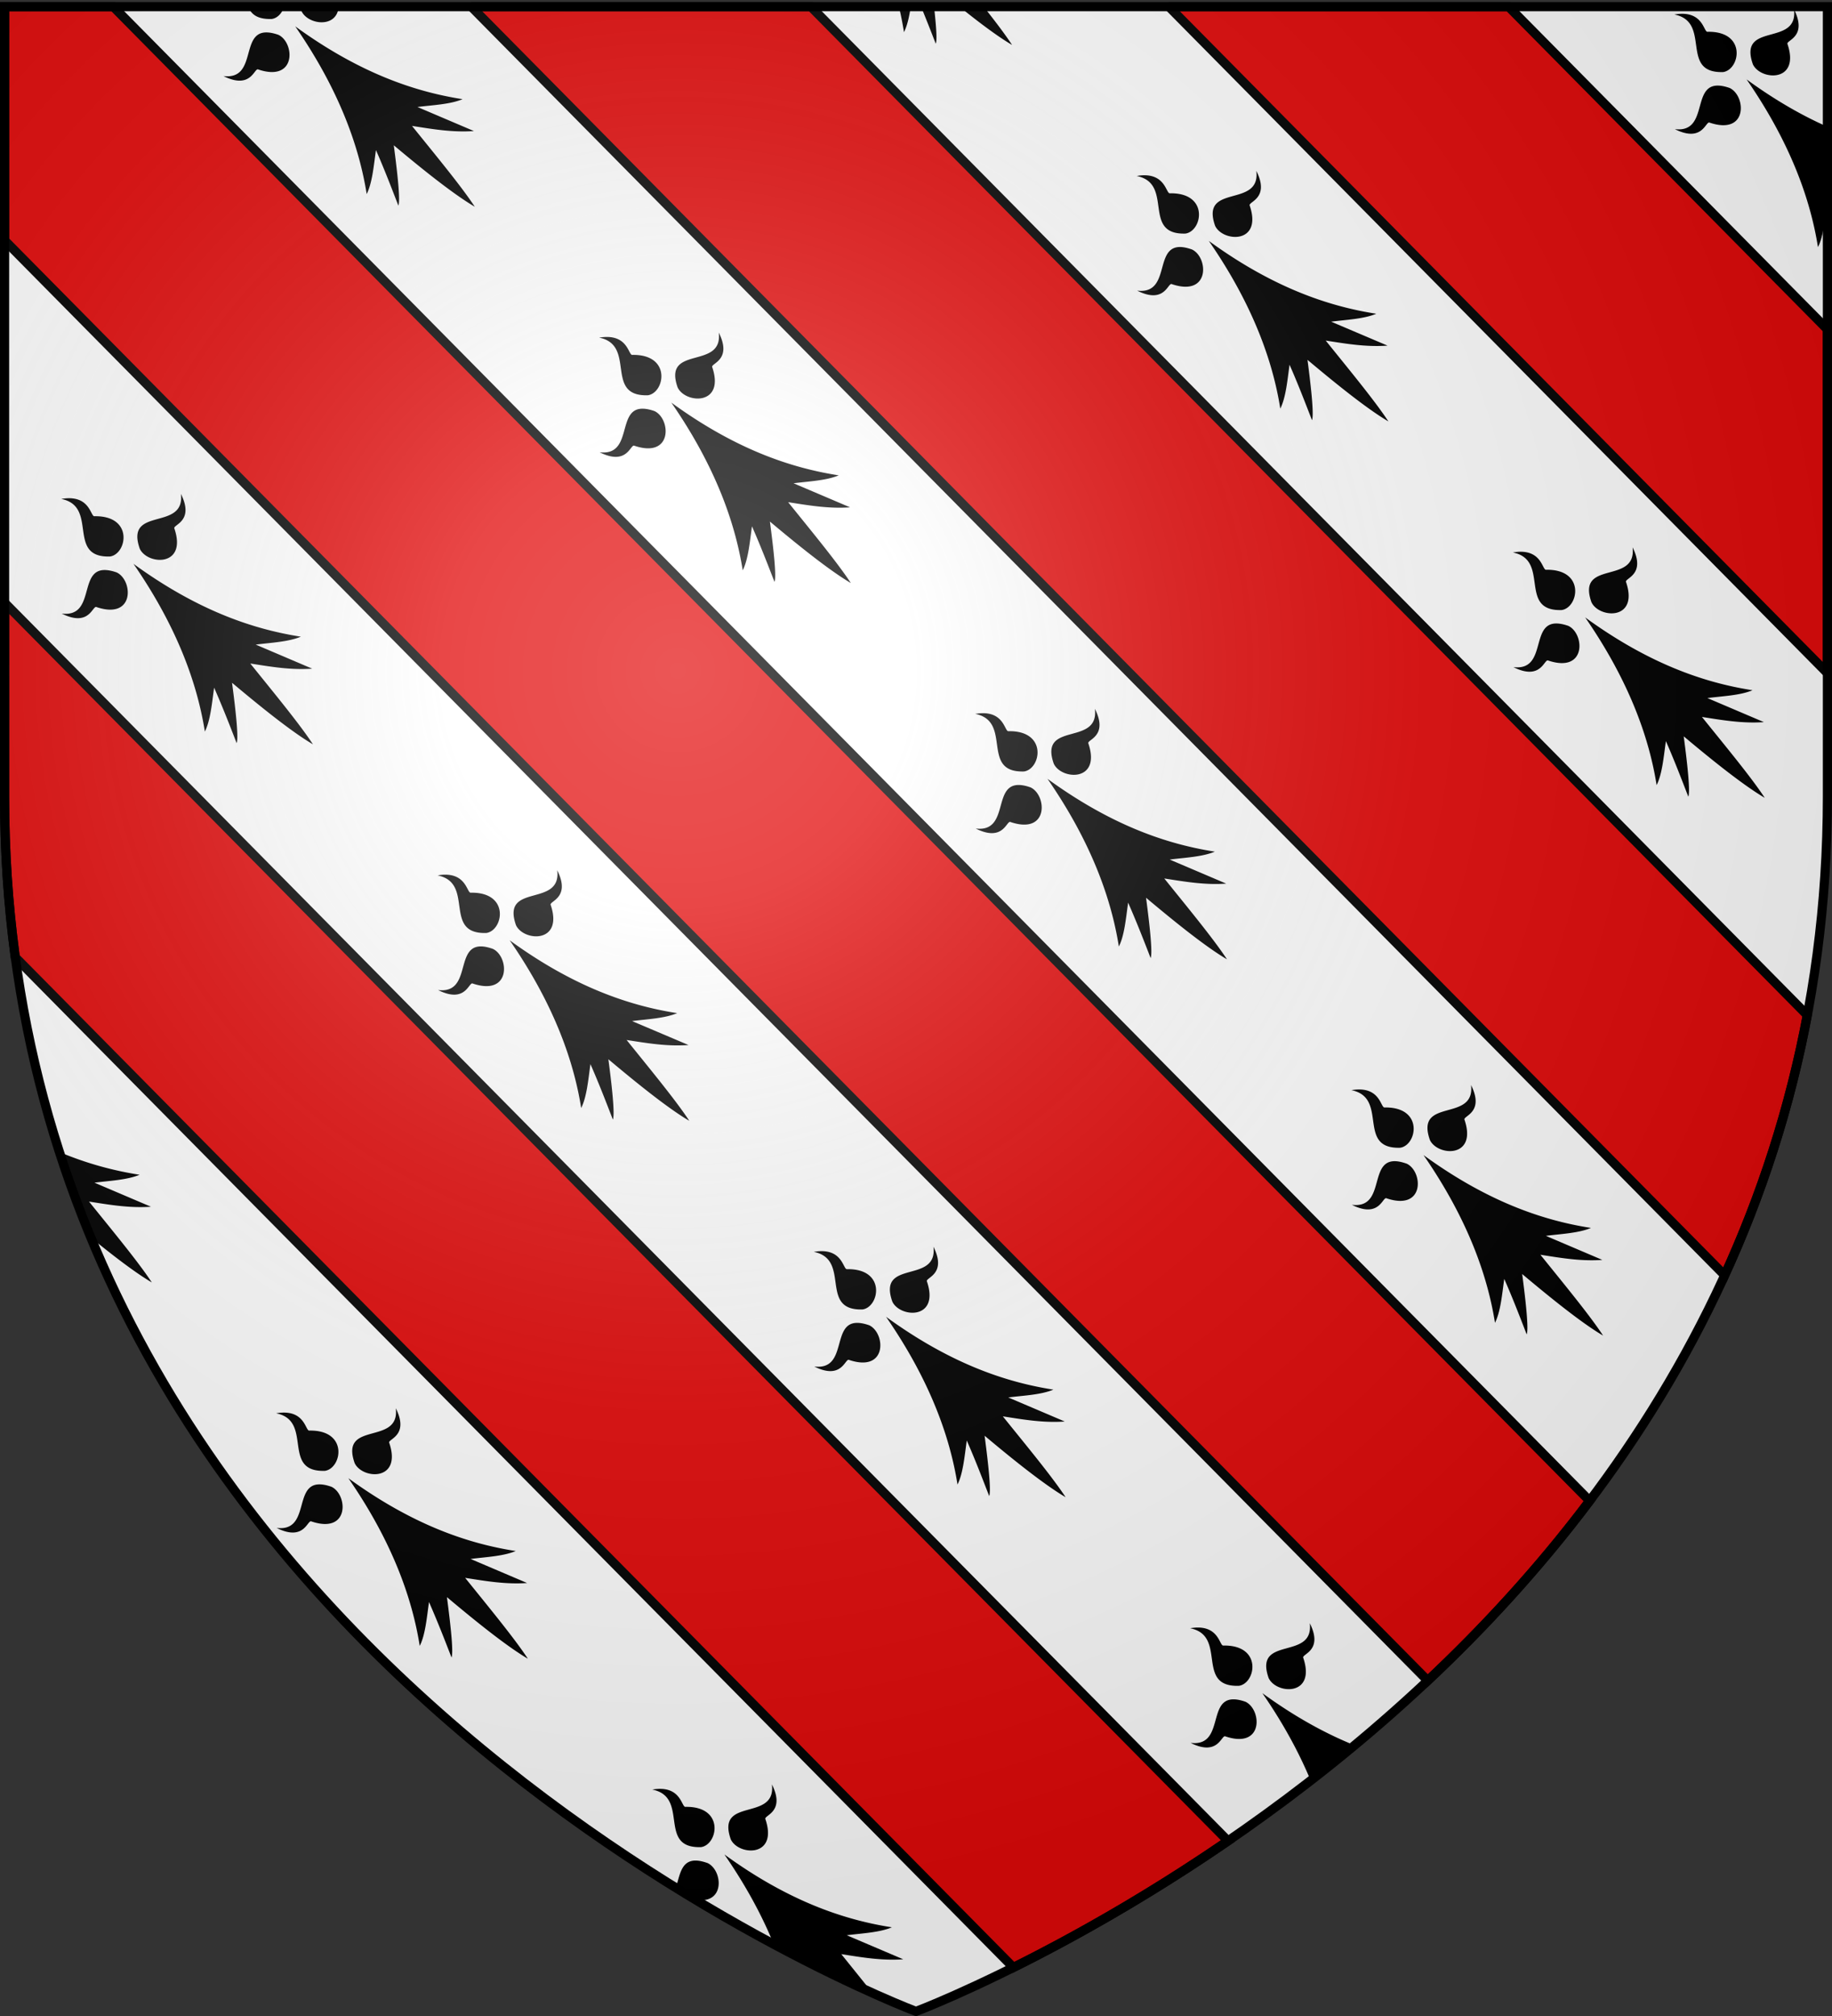 <svg xmlns="http://www.w3.org/2000/svg" xmlns:xlink="http://www.w3.org/1999/xlink" width="600" height="660" style="display:inline" version="1.0"><rect width="100%" height="100%" fill="#333333" stroke="none"/><defs><radialGradient xlink:href="#a" id="b" cx="221.445" cy="226.331" r="300" fx="221.445" fy="226.331" gradientTransform="matrix(1.353 0 0 1.349 -77.63 -85.747)" gradientUnits="userSpaceOnUse"/><linearGradient id="a"><stop offset="0" style="stop-color:white;stop-opacity:.314"/><stop offset=".19" style="stop-color:white;stop-opacity:.251"/><stop offset=".6" style="stop-color:#6b6b6b;stop-opacity:.125"/><stop offset="1" style="stop-color:black;stop-opacity:.125"/></linearGradient></defs><g style="display:inline"><path d="M300 658.5s298.5-112.32 298.5-397.772V2.176H1.5v258.552C1.5 546.18 300 658.5 300 658.5z" style="fill:#fff;fill-opacity:1;fill-rule:evenodd;stroke:none;stroke-width:1px;stroke-linecap:butt;stroke-linejoin:miter;stroke-opacity:1"/><path d="M1.5 2.188v76.5l466.094 471.53c18.446-17.338 36.494-36.922 53.031-58.874L37.094 2.188H1.5zm152.844 0 410.5 415.312c11.9-26.022 21.265-54.36 27.062-85.156L265.563 2.188h-111.22zm228.469 0L598.5 220.375V107.844L494.062 2.188h-111.25zM1.5 197.313v63.406c0 18.248 1.216 35.807 3.5 52.656l326.906 330.75c18.377-9.153 43.18-22.84 70.281-41.438L1.5 197.313z" style="display:inline;fill:#e20909;fill-opacity:1;fill-rule:evenodd;stroke:#000;stroke-width:3;stroke-linecap:butt;stroke-linejoin:miter;stroke-opacity:1;stroke-miterlimit:4;stroke-dasharray:none"/><path d="M81.25 2.188c1.01 2.453 3 4.18 7.75 4.03 1.913-.275 3.412-1.97 4.063-4.03H81.25zm17.031 0c.12.467.283.939.469 1.468 2.124 4.496 11.634 5.697 12.156-1.469H98.281zm196.125 0c.691 2.87 1.229 5.65 1.656 8.343 1.115-2.216 1.742-5.185 2.22-8.344h-3.876zm7.25 0c1.706 4.15 3.265 8.131 4.813 12.124.471-1.123.18-5.558-.563-12.124h-4.25zm12.563 0c6.298 5.064 12.492 9.74 17.25 12.53-2.28-3.475-5.59-7.832-9.313-12.53h-7.937zm273.344.906c1.464 12.43-18.453 3.819-13.47 17.968 2.533 5.362 15.575 6.009 11.345-6.593-.731-1.323 6.718-2.185 2.125-11.375zM551.53 4.53c-.917-.051-1.959.016-3.156.219 12.369 2.457 1.481 19.299 15.969 18.844 5.568-.804 7.814-13.388-5.063-13.188-1.214.265-1.326-5.516-7.75-5.875zM96.688 8.625c14.436 20.881 20.943 39.392 23.406 54.906 1.815-3.61 2.314-9.226 3.031-14.406 2.827 6.434 5.06 12.298 7.344 18.188.636-1.517-.09-9.06-1.5-19.75 9.046 7.59 19.421 15.953 26.531 20.124-4.462-6.8-12.933-16.982-20.563-26.468 6.625 1.03 13.214 2.19 20.282 1.687l-18.5-7.875c4.859-.628 10.691-.833 14.781-2.562-16.336-2.538-34.366-8.969-54.813-23.844zm-9.844 2c-8.004.455-2.78 15.563-13.656 14.281 9.19 4.594 10.083-2.887 11.406-2.156 12.602 4.23 11.955-8.811 6.594-11.344-1.77-.623-3.2-.846-4.344-.781zM572.03 26c14.437 20.881 20.913 39.392 23.375 54.906 1.816-3.61 2.315-9.195 3.032-14.375.023.053.039.104.062.156V41.5c-8.378-3.7-17.161-8.729-26.469-15.5zm-9.843 2.031c-8.004.456-2.78 15.532-13.657 14.25 9.19 4.594 10.083-2.856 11.407-2.125 12.601 4.23 11.923-8.81 6.562-11.343-1.769-.624-3.17-.847-4.313-.782zm-150.72 27.907c1.466 12.43-18.483 3.85-13.5 18 2.533 5.36 15.575 6.008 11.344-6.594-.73-1.323 6.75-2.216 2.157-11.406zm-37.53 1.468c-.526.034-1.058.117-1.657.219 12.369 2.457 1.482 19.299 15.969 18.844 5.569-.804 7.815-13.388-5.063-13.188-1.3.284-1.36-6.382-9.25-5.875zm21.968 21.469c14.437 20.881 20.944 39.392 23.406 54.906 1.816-3.61 2.315-9.195 3.032-14.375 2.827 6.434 5.06 12.267 7.344 18.156.636-1.516-.058-9.059-1.47-19.75 9.047 7.592 19.39 15.986 26.5 20.157-4.46-6.801-12.9-16.983-20.53-26.469 6.624 1.03 13.182 2.158 20.25 1.656l-18.47-7.844c4.86-.628 10.692-.864 14.782-2.593-16.336-2.538-34.398-8.969-54.844-23.844zm-9.812 2c-8.004.455-2.78 15.563-13.656 14.281 9.19 4.594 10.051-2.856 11.375-2.125 12.601 4.23 11.954-8.81 6.593-11.344-1.768-.623-3.169-.877-4.312-.812zm-150.688 28c1.465 12.43-18.453 3.82-13.469 17.969 2.533 5.361 15.574 6.008 11.344-6.594-.73-1.323 6.719-2.185 2.125-11.375zm-37.5 1.469c-.526.034-1.089.086-1.687.187 12.368 2.457 1.481 19.33 15.969 18.875 5.568-.804 7.814-13.42-5.063-13.219-1.3.284-1.329-6.35-9.219-5.843zm21.969 21.469c14.436 20.88 20.912 39.391 23.375 54.906 1.816-3.61 2.314-9.226 3.031-14.406 2.828 6.433 5.092 12.298 7.375 18.187.637-1.517-.089-9.06-1.5-19.75 9.046 7.591 19.39 15.954 26.5 20.125-4.461-6.801-12.901-16.982-20.531-26.469 6.624 1.03 13.214 2.19 20.281 1.688l-18.5-7.875c4.86-.629 10.692-.865 14.781-2.594-16.335-2.538-34.366-8.937-54.812-23.813zm-9.844 2c-8.003.455-2.78 15.531-13.656 14.25 9.19 4.593 10.083-2.856 11.406-2.125 12.602 4.23 11.955-8.812 6.594-11.344-1.769-.623-3.2-.847-4.344-.781zM59.25 161.688c1.465 12.43-18.453 3.819-13.469 17.968 2.533 5.361 15.574 6.008 11.344-6.594-.73-1.323 6.718-2.184 2.125-11.375zm-36.031 1.437c-.918-.051-1.96.016-3.157.219 12.369 2.457 1.482 19.299 15.97 18.844 5.568-.805 7.814-13.389-5.063-13.188-1.214.264-1.326-5.516-7.75-5.875zm511.469 16.063c1.464 12.43-18.453 3.819-13.47 17.968 2.533 5.361 15.575 6.04 11.345-6.562-.731-1.323 6.718-2.216 2.125-11.406zm-37.5 1.468c-.526.034-1.09.117-1.688.219 12.369 2.457 1.481 19.299 15.969 18.844 5.568-.804 7.814-13.388-5.063-13.188-1.3.284-1.329-6.382-9.219-5.875zm-453.47 3.938c14.437 20.881 20.913 39.392 23.376 54.906 1.815-3.61 2.314-9.195 3.031-14.375 2.827 6.434 5.092 12.267 7.375 18.156.636-1.516-.09-9.059-1.5-19.75 9.046 7.591 19.39 15.985 26.5 20.156-4.462-6.8-12.902-16.982-20.531-26.468 6.624 1.03 13.213 2.19 20.281 1.687l-18.5-7.875c4.859-.628 10.691-.864 14.781-2.594-16.336-2.538-34.366-8.968-54.812-23.843zm-9.843 2.031c-8.003.455-2.78 15.532-13.656 14.25 9.19 4.593 10.083-2.856 11.406-2.125 12.602 4.23 11.955-8.811 6.594-11.344-1.769-.623-3.2-.846-4.344-.781zm485.281 15.5c14.437 20.881 20.944 39.392 23.407 54.906 1.815-3.61 2.314-9.226 3.03-14.406 2.828 6.434 5.062 12.298 7.345 18.188.636-1.517-.09-9.06-1.5-19.75 9.045 7.59 19.421 15.953 26.53 20.125-4.46-6.802-12.932-16.983-20.562-26.47 6.625 1.03 13.214 2.19 20.282 1.688l-18.5-7.875c4.859-.628 10.69-.833 14.78-2.562-16.335-2.538-34.366-8.969-54.812-23.844zm-9.843 2c-8.004.455-2.78 15.563-13.657 14.281 9.19 4.594 10.083-2.887 11.406-2.156 12.602 4.23 11.956-8.811 6.594-11.344-1.768-.623-3.2-.846-4.343-.781zm-150.72 27.938c1.466 12.43-18.452 3.819-13.468 17.968 2.533 5.361 15.574 6.008 11.344-6.594-.731-1.323 6.718-2.184 2.125-11.375zm-36.03 1.437c-.918-.051-1.96.016-3.157.219 12.369 2.457 1.482 19.299 15.969 18.844 5.569-.805 7.815-13.389-5.063-13.188-1.214.264-1.325-5.516-7.75-5.875zm20.5 21.469c14.436 20.881 20.912 39.392 23.375 54.906 1.815-3.61 2.314-9.195 3.03-14.375 2.828 6.434 5.093 12.267 7.376 18.156.636-1.517-.09-9.059-1.5-19.75 9.046 7.591 19.39 15.985 26.5 20.156-4.462-6.8-12.902-16.982-20.531-26.468 6.624 1.03 13.213 2.19 20.28 1.687l-18.5-7.875c4.86-.628 10.692-.864 14.782-2.594-16.336-2.538-34.366-8.968-54.813-23.843zM333.219 257c-8.004.455-2.78 15.532-13.656 14.25 9.19 4.593 10.083-2.856 11.406-2.125 12.602 4.23 11.923-8.811 6.562-11.344-1.768-.623-3.169-.846-4.312-.781zM182.5 284.906c1.465 12.43-18.484 3.85-13.5 18 2.533 5.361 15.605 6.008 11.375-6.594-.73-1.323 6.718-2.216 2.125-11.406zm-37.531 1.469c-.526.034-1.058.117-1.656.219 12.368 2.457 1.48 19.299 15.968 18.844 5.569-.805 7.815-13.389-5.062-13.188-1.301.283-1.36-6.382-9.25-5.875zm21.969 21.469c14.436 20.881 20.943 39.392 23.406 54.906 1.815-3.61 2.314-9.195 3.031-14.375 2.827 6.434 5.06 12.267 7.344 18.156.636-1.517-.058-9.059-1.469-19.75 9.046 7.591 19.39 15.985 26.5 20.156-4.462-6.8-12.902-16.982-20.531-26.468 6.624 1.03 13.213 2.158 20.281 1.656l-18.5-7.844c4.859-.628 10.691-.864 14.781-2.594-16.336-2.538-34.397-8.968-54.844-23.843zm-9.813 2c-8.003.455-2.78 15.563-13.656 14.281 9.19 4.593 10.052-2.856 11.375-2.125 12.602 4.23 11.955-8.811 6.594-11.344-1.77-.623-3.17-.877-4.313-.812zm324.656 45.375c1.465 12.43-18.452 3.85-13.469 18 2.533 5.361 15.574 6.008 11.344-6.594-.73-1.323 6.719-2.216 2.125-11.406zm-36.031 1.469c-.918-.052-1.96.015-3.156.218 12.368 2.457 1.481 19.3 15.969 18.844 5.568-.804 7.814-13.388-5.063-13.188-1.214.265-1.326-5.515-7.75-5.875zM19.469 377.156a368.554 368.554 0 0 0 10.312 28c7.184 5.869 14.51 11.503 19.938 14.688-4.462-6.801-12.933-16.983-20.563-26.469 6.625 1.03 13.214 2.19 20.282 1.688l-18.5-7.875c4.859-.63 10.69-.865 14.78-2.594-8.278-1.286-17.003-3.56-26.25-7.438zm446.75 1c14.436 20.882 20.943 39.392 23.406 54.906 1.816-3.61 2.314-9.194 3.031-14.375 2.828 6.434 5.061 12.268 7.344 18.157.636-1.517-.058-9.06-1.469-19.75 9.046 7.59 19.39 15.985 26.5 20.156-4.461-6.801-12.901-16.982-20.531-26.469 6.624 1.03 13.214 2.19 20.281 1.688l-18.5-7.875c4.86-.629 10.692-.865 14.781-2.594-16.335-2.538-34.397-8.968-54.843-23.844zm-9.813 2c-8.003.456-2.78 15.563-13.656 14.281 9.19 4.594 10.052-2.855 11.375-2.125 12.602 4.23 11.955-8.81 6.594-11.343-1.769-.623-3.17-.878-4.313-.813zm-150.687 28c1.465 12.43-18.453 3.82-13.469 17.969 2.533 5.361 15.574 6.04 11.344-6.563-.731-1.323 6.718-2.216 2.125-11.406zm-37.5 1.469c-.526.034-1.09.117-1.688.219 12.369 2.457 1.482 19.299 15.969 18.844 5.569-.805 7.815-13.389-5.063-13.188-1.3.283-1.328-6.382-9.218-5.875zm21.969 21.469c14.436 20.881 20.943 39.392 23.406 54.906 1.815-3.61 2.314-9.226 3.031-14.406 2.827 6.434 5.06 12.298 7.344 18.187.636-1.517-.09-9.059-1.5-19.75 9.046 7.591 19.421 15.954 26.531 20.125-4.462-6.801-12.933-16.982-20.563-26.469 6.625 1.03 13.214 2.19 20.282 1.688l-18.5-7.875c4.859-.629 10.691-.833 14.781-2.563-16.336-2.538-34.366-8.968-54.813-23.843zm-9.844 2c-8.004.455-2.78 15.563-13.656 14.281 9.19 4.593 10.083-2.887 11.406-2.156 12.602 4.23 11.955-8.811 6.594-11.344-1.77-.623-3.2-.846-4.344-.781zM129.625 461.03c1.465 12.43-18.453 3.82-13.469 17.969 2.533 5.361 15.574 6.008 11.344-6.594-.73-1.323 6.718-2.185 2.125-11.375zm-36.031 1.438c-.918-.052-1.96.015-3.156.219 12.368 2.456 1.48 19.298 15.968 18.843 5.569-.804 7.815-13.388-5.062-13.187-1.214.264-1.326-5.516-7.75-5.875zm20.5 21.469c14.436 20.88 20.912 39.391 23.375 54.906 1.815-3.61 2.314-9.195 3.031-14.375 2.827 6.434 5.092 12.267 7.375 18.156.636-1.517-.09-9.06-1.5-19.75 9.046 7.591 19.39 15.985 26.5 20.156-4.462-6.801-12.902-16.982-20.531-26.468 6.624 1.03 13.213 2.19 20.281 1.687l-18.5-7.875c4.859-.629 10.691-.864 14.781-2.594-16.336-2.538-34.366-8.968-54.812-23.844zm-9.844 2.03c-8.003.456-2.78 15.533-13.656 14.25 9.19 4.594 10.083-2.855 11.406-2.124 12.602 4.23 11.924-8.811 6.563-11.344-1.77-.623-3.17-.846-4.313-.781zm324.719 45.438c1.465 12.43-18.453 3.82-13.469 17.969 2.533 5.361 15.574 6.008 11.344-6.594-.731-1.323 6.718-2.185 2.125-11.375zm-36.031 1.438c-.918-.052-1.96.015-3.157.218 12.369 2.457 1.482 19.3 15.969 18.844 5.569-.804 7.815-13.388-5.063-13.187-1.214.264-1.325-5.516-7.75-5.875zm20.5 21.468c6.99 10.112 12.102 19.665 15.812 28.594 4.768-3.699 9.572-7.54 14.375-11.531-9.478-3.81-19.495-9.283-30.188-17.063zm-9.844 2.032c-8.004.455-2.78 15.532-13.656 14.25 9.19 4.593 10.083-2.856 11.406-2.125 12.602 4.23 11.923-8.811 6.562-11.344-1.768-.623-3.169-.846-4.312-.781zm-150.781 27.843c1.464 12.43-18.453 3.851-13.47 18 2.533 5.362 15.575 6.009 11.345-6.593-.731-1.323 6.718-2.216 2.125-11.407zm-36.032 1.47c-.917-.052-1.959.015-3.156.218 12.369 2.457 1.481 19.299 15.969 18.844 5.568-.804 7.814-13.388-5.063-13.188-1.214.265-1.326-5.516-7.75-5.875zm20.469 21.468c7.195 10.407 12.422 20.224 16.156 29.375 13.24 7.091 24.272 12.346 32.344 15.969-3.303-4.147-6.816-8.489-10.219-12.719 6.625 1.03 13.214 2.19 20.281 1.688l-18.5-7.875c4.86-.63 10.692-.865 14.782-2.594-16.336-2.538-34.398-8.969-54.844-23.844zm-9.813 2c-4.398.25-4.817 4.93-6.093 8.875a601.45 601.45 0 0 0 6.437 3.938c9.856 1.655 8.927-9.658 3.969-12-1.769-.624-3.17-.878-4.313-.813z" style="display:inline;fill:#000;fill-opacity:1;fill-rule:evenodd;stroke:none;stroke-width:1px;stroke-linecap:butt;stroke-linejoin:miter;stroke-opacity:1"/></g><path d="M300 658.5s298.5-112.32 298.5-397.772V2.176H1.5v258.552C1.5 546.18 300 658.5 300 658.5z" style="opacity:1;fill:url(#b);fill-opacity:1;fill-rule:evenodd;stroke:none;stroke-width:1px;stroke-linecap:butt;stroke-linejoin:miter;stroke-opacity:1"/><path d="M300 658.5S1.5 546.18 1.5 260.728V2.176h597v258.552C598.5 546.18 300 658.5 300 658.5z" style="opacity:1;fill:none;fill-opacity:1;fill-rule:evenodd;stroke:#000;stroke-width:3;stroke-linecap:butt;stroke-linejoin:miter;stroke-miterlimit:4;stroke-dasharray:none;stroke-opacity:1"/></svg>